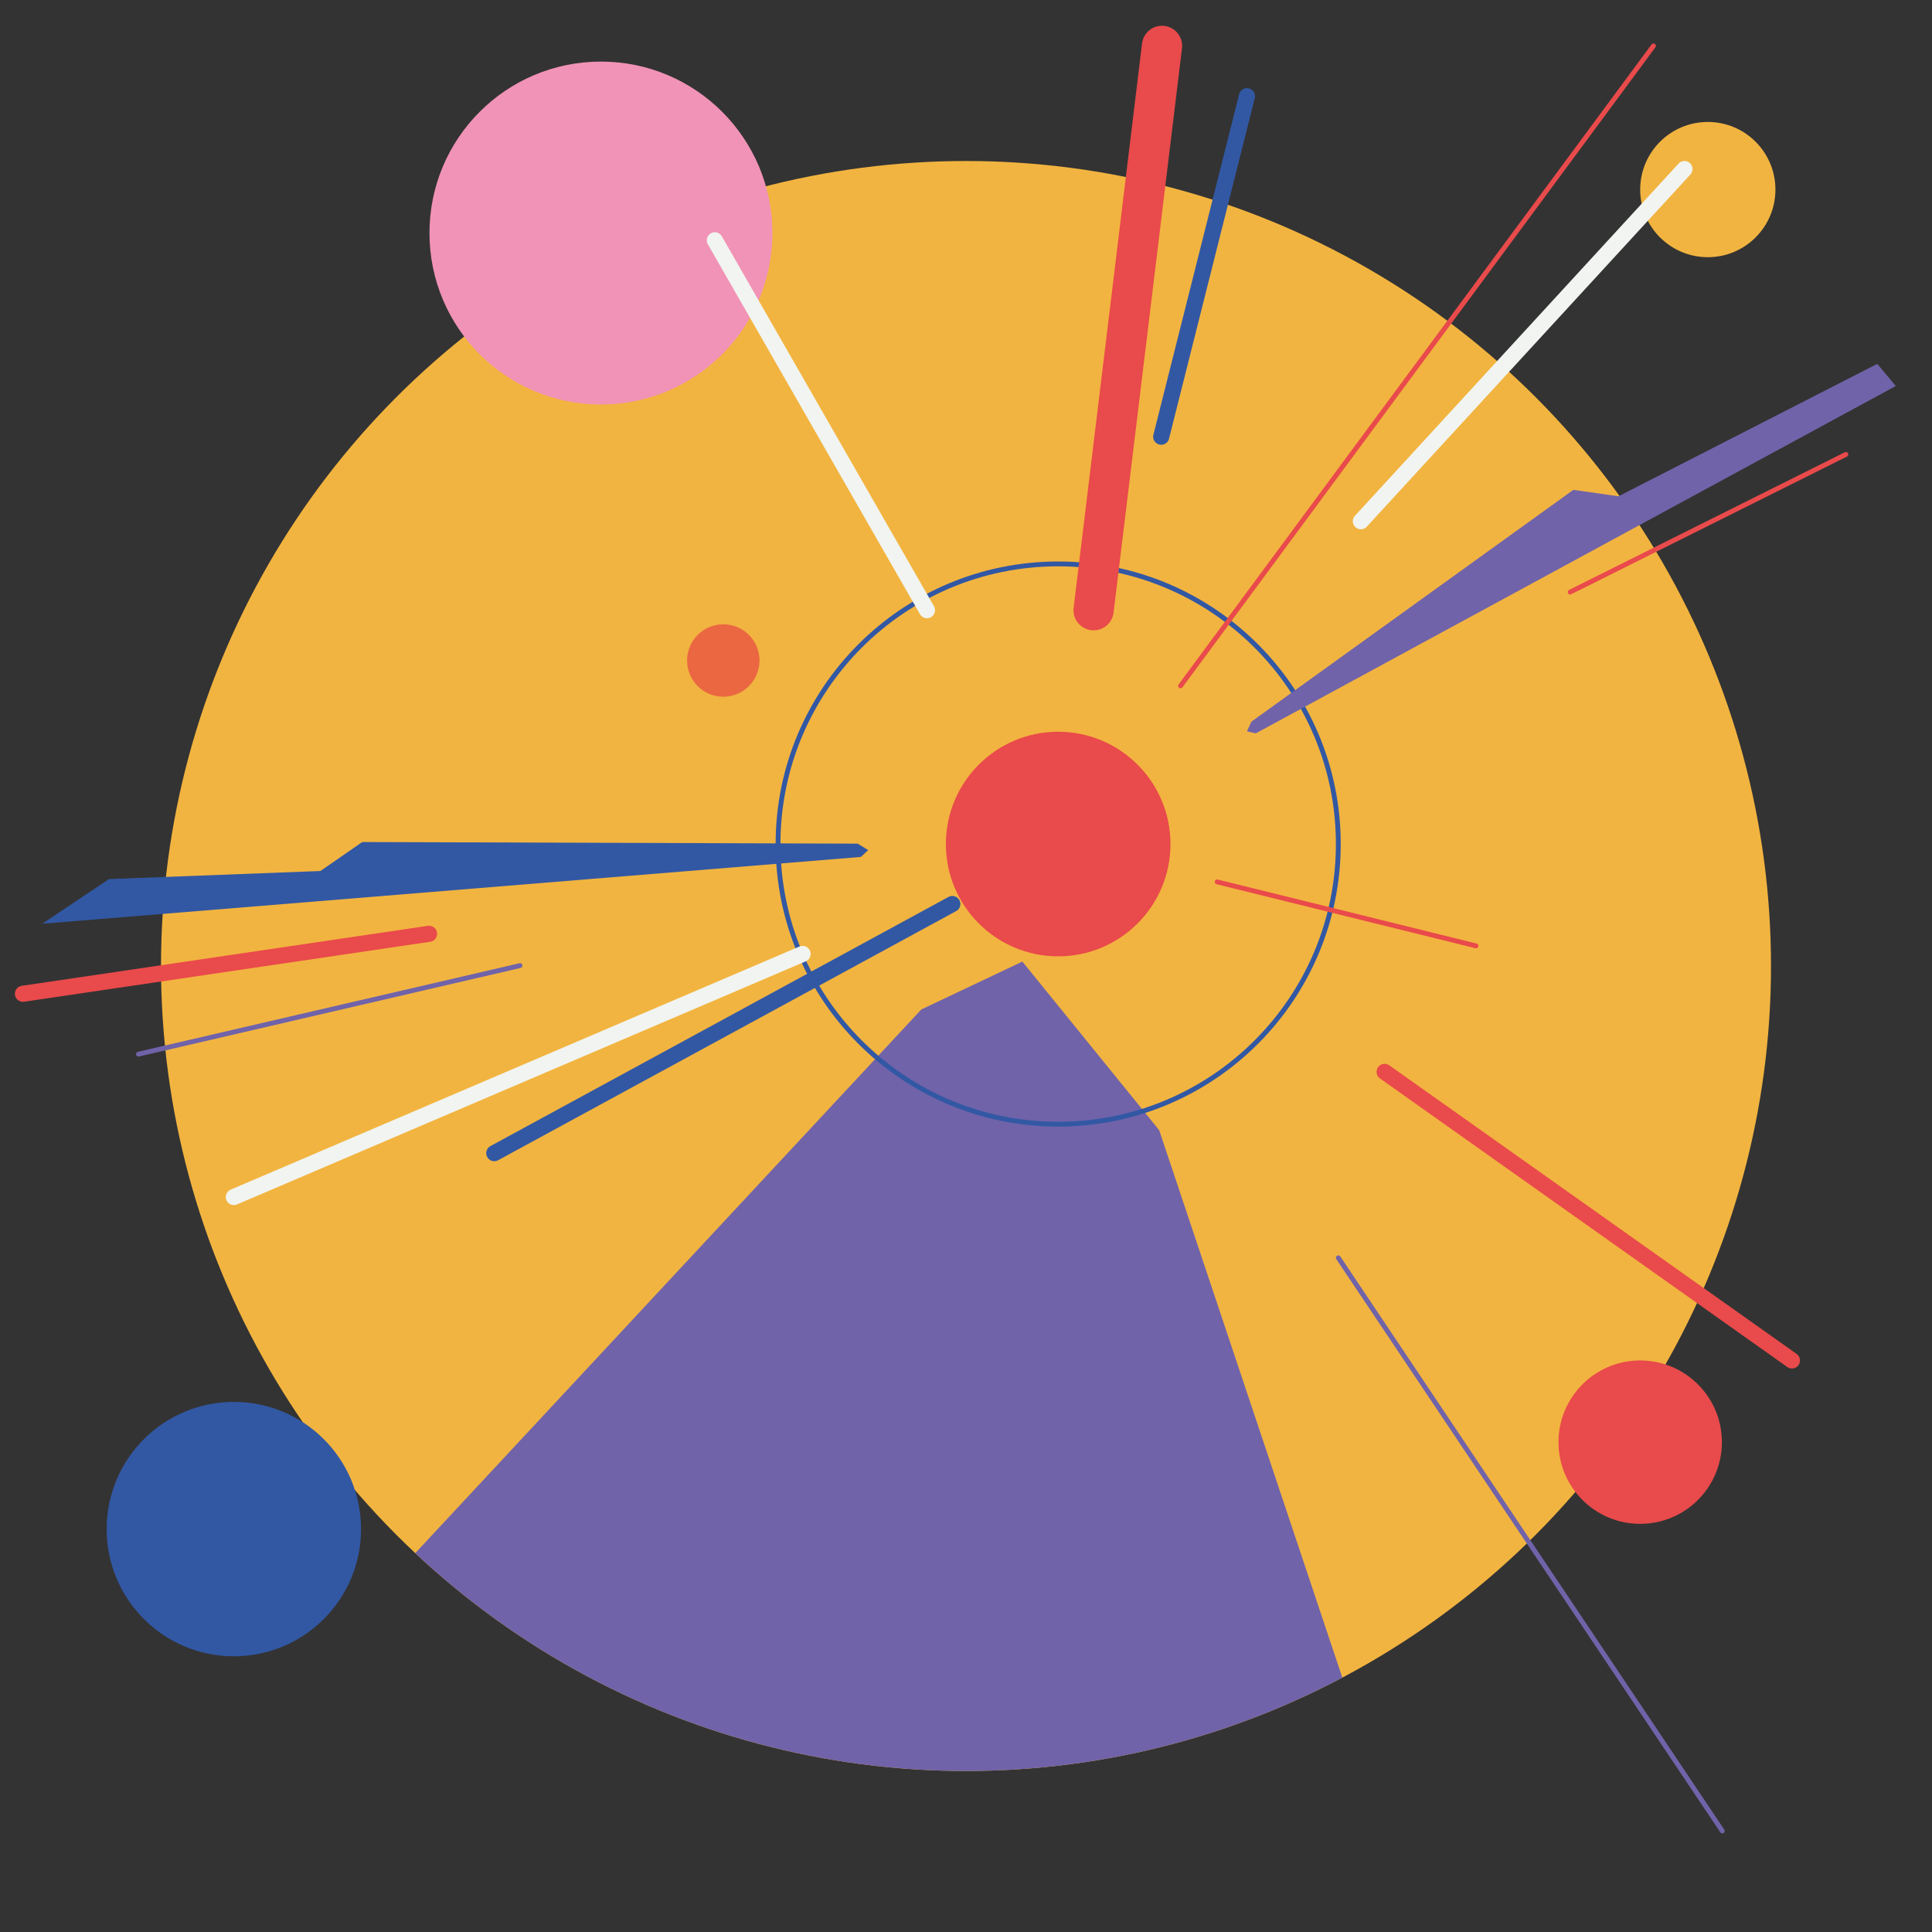 <?xml version="1.0" encoding="UTF-8"?>
<svg xmlns="http://www.w3.org/2000/svg" xmlns:xlink="http://www.w3.org/1999/xlink" viewBox="0 0 48 48">
  <rect x="0" y="0" width="48" height="48" fill="#333333" stroke="none"/>
  <defs>
    <style>
      .cls-1, .cls-2, .cls-3, .cls-4, .cls-5, .cls-6, .cls-7, .cls-8, .cls-9, .cls-10 {
        fill: none;
      }

      .cls-2 {
        isolation: isolate;
      }

      .cls-3, .cls-4, .cls-5 {
        stroke-width: .12px;
      }

      .cls-3, .cls-4, .cls-5, .cls-6, .cls-7, .cls-8, .cls-9 {
        stroke-linecap: round;
        stroke-linejoin: round;
      }

      .cls-3, .cls-6, .cls-9 {
        stroke: #e94a4b;
      }

      .cls-4, .cls-8 {
        stroke: #3258a4;
      }

      .cls-11 {
        fill: #e94a4b;
      }

      .cls-12 {
        fill: #f2b440;
      }

      .cls-13 {
        fill: #f193b6;
      }

      .cls-14 {
        fill: #3258a4;
      }

      .cls-15 {
        fill: #7063a9;
      }

      .cls-5 {
        stroke: #7063a9;
      }

      .cls-6, .cls-7, .cls-8 {
        stroke-width: .4px;
      }

      .cls-7 {
        stroke: #f1f4f0;
      }

      .cls-9 {
        stroke-width: 1px;
      }

      .cls-16 {
        fill: #ea6742;
        mix-blend-mode: hard-light;
      }

      .cls-10 {
        clip-path: url(#clippath);
      }
    </style>
    <clipPath id="clippath">
      <circle class="cls-1" cx="24" cy="24" r="20"/>
    </clipPath>
  </defs>
  <g class="cls-2">
    <g id="bg">
      <circle class="cls-12" cx="24" cy="24" r="20"/>
    </g>
    <g id="illustration">
      <g class="cls-10">
        <polygon class="cls-15" points="-28.78 80.59 22.89 25.08 25.4 23.89 28.8 28.08 56.76 111.66 16.36 111.64 -22.31 111.62 -28.78 80.59"/>
      </g>
      <line class="cls-5" x1="33.25" y1="31.25" x2="42.79" y2="45.49"/>
      <circle class="cls-4" cx="26.29" cy="20.97" r="6.96"/>
      <circle class="cls-11" cx="26.29" cy="20.97" r="2.79"/>
      <circle class="cls-11" cx="40.75" cy="35.83" r="2.03"/>
      <circle class="cls-12" cx="42.43" cy="4.71" r="1.68"/>
      <circle class="cls-16" cx="17.97" cy="16.41" r=".9"/>
      <circle class="cls-14" cx="5.81" cy="37.99" r="3.16"/>
      <circle class="cls-13" cx="14.93" cy="5.79" r="4.26"/>
      <line class="cls-3" x1="30.24" y1="21.91" x2="36.67" y2="23.5"/>
      <line class="cls-6" x1="34.4" y1="26.63" x2="44.52" y2="33.8"/>
      <line class="cls-3" x1="29.33" y1="17.04" x2="41.08" y2="1.14"/>
      <line class="cls-7" x1="23.03" y1="15.16" x2="17.76" y2="5.97"/>
      <line class="cls-8" x1="23.66" y1="22.46" x2="12.28" y2="28.65"/>
      <line class="cls-7" x1="19.94" y1="23.7" x2="5.81" y2="29.74"/>
      <line class="cls-7" x1="33.81" y1="12.95" x2="41.85" y2="4.2"/>
      <line class="cls-3" x1="39.01" y1="14.71" x2="45.86" y2="11.29"/>
      <line class="cls-5" x1="12.92" y1="23.99" x2="3.44" y2="26.19"/>
      <line class="cls-6" x1="10.66" y1="23.2" x2=".57" y2="24.69"/>
      <line class="cls-9" x1="27.17" y1="15.16" x2="28.87" y2="1.14"/>
      <line class="cls-8" x1="28.85" y1="10.85" x2="30.98" y2="2.39"/>
      <polygon class="cls-14" points="9 20.92 21.31 20.96 21.57 21.12 21.39 21.29 1.05 22.95 2.71 21.84 7.96 21.64 9 20.92"/>
      <polygon class="cls-15" points="31.09 17.93 39.09 12.17 40.21 12.33 46.64 9.04 47.1 9.59 31.2 18.22 30.98 18.17 31.09 17.93"/>
    </g>
  </g>
</svg>